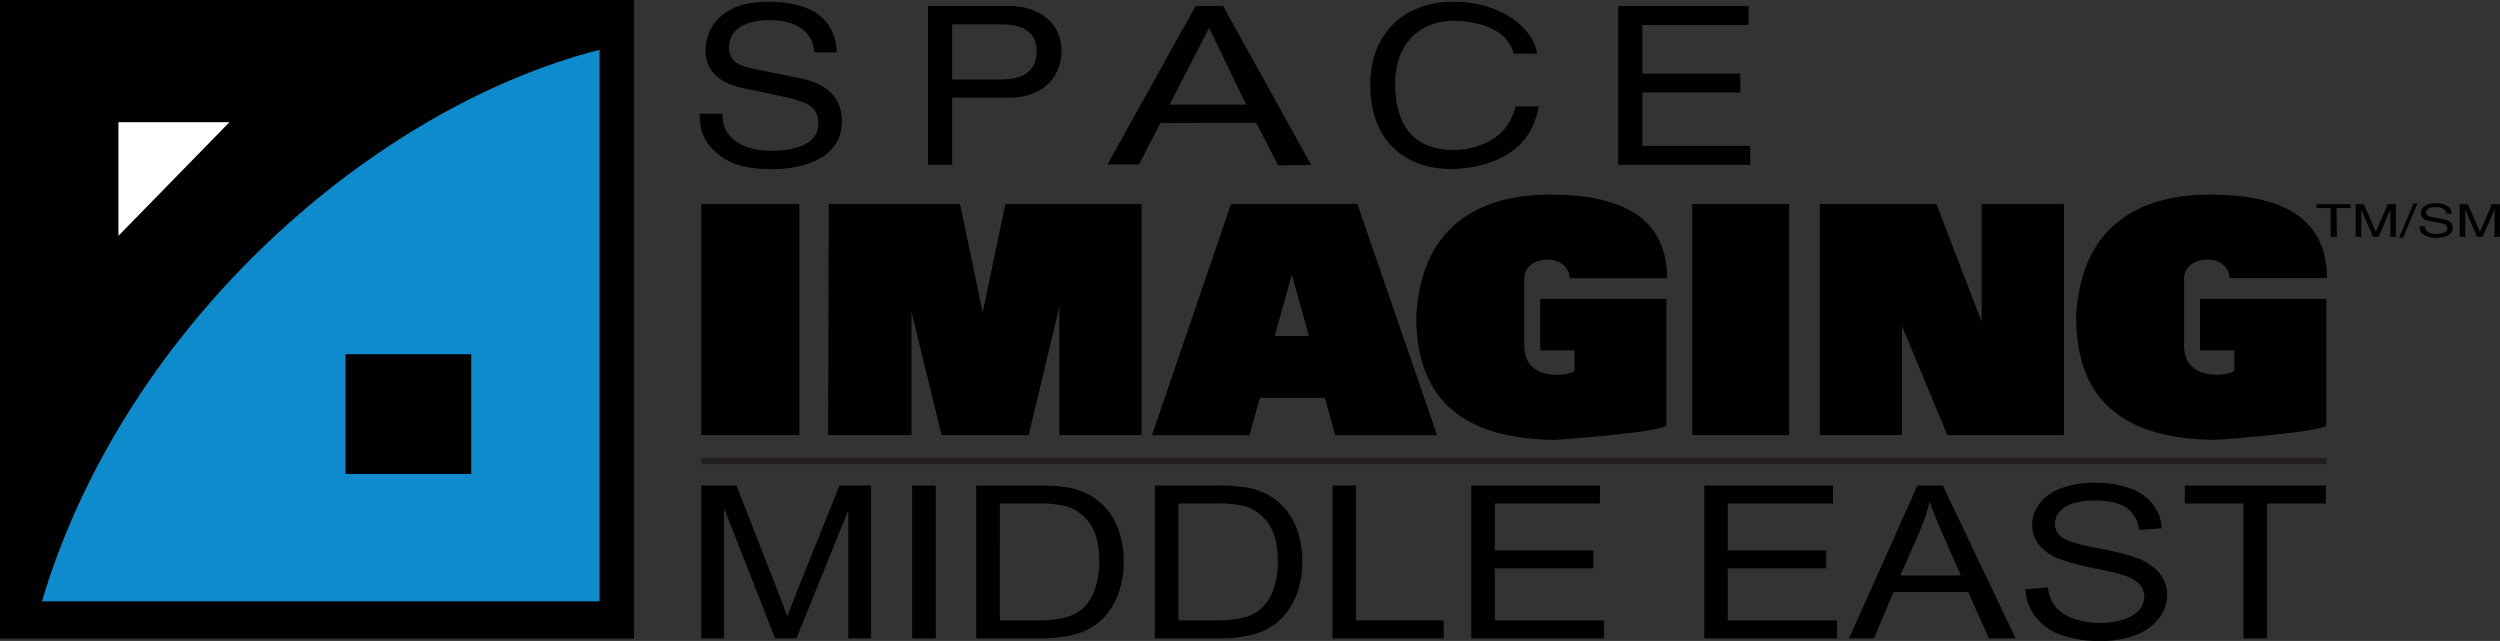 <svg xmlns="http://www.w3.org/2000/svg" viewBox="0 0 702.64 180.13"><rect x="0" y="0" width="702.64" height="180.13" fill="#333333" stroke="none"/><defs><style>.cls-1{fill:#0e8bcc;}.cls-2{fill:#fff;}.cls-3{fill:#231f20;}</style></defs><title>sime</title><g id="Layer_2" data-name="Layer 2"><g id="Layer_1-2" data-name="Layer 1"><rect width="178.21" height="179.5"/><path class="cls-1" d="M168.51,14V169H11.79C35,91.15,105.06,30.14,168.51,14Z"/><polygon class="cls-2" points="33.29 34.34 64.49 34.34 33.29 66.27 33.29 34.34"/><rect x="97.09" y="99.56" width="35.35" height="33.66"/><rect x="197.07" y="57.32" width="27.58" height="64.96"/><polygon points="232.93 57.32 269.81 57.32 276.19 87.81 282.57 57.32 320.83 57.32 320.83 122.28 297.73 122.28 297.73 86.29 289.11 122.28 264.63 122.28 256.18 87.63 256.18 122.28 232.75 122.28 232.93 57.32"/><path d="M381.5,57.32h0Z"/><path d="M346,57.32H381.5l22.41,65H375.28l-2.92-10.5H354.1l-2.94,10.5h-27.4Zm21.89,37.14-4.82-17.31-4.82,17.31Z"/><path d="M398.05,89c1.38-27.14,19.82-34.31,37.58-34.31s32.91,5,32.91,23.49h-27.4c-.18-7.17-12.75-6.83-12.75.16v18.8c0,11,14.13,8.17,14.13,7V98.46h-9.64V84h35.48v35.48c0,1.82-29.79,4.15-31.53,4.15C412,123.27,398.05,113.1,398.05,89Z"/><rect x="475.61" y="57.32" width="27.25" height="64.96"/><polygon points="511.47 57.32 544.22 57.32 556.96 90.47 556.96 57.32 580.07 57.32 580.07 122.28 547.32 122.28 534.56 91.64 534.56 122.28 511.47 122.28 511.47 57.32"/><path d="M583.51,89c1.37-27.14,19.82-34.31,37.58-34.31S654,59.66,654,78.16H626.6c-.17-7.17-12.75-6.83-12.75.16v18.8c0,11,14.13,8.17,14.13,7V98.46h-9.65V84h35.5v35.48c0,1.82-29.81,4.15-31.53,4.15C597.47,123.27,583.51,113.1,583.51,89Z"/><path d="M228.84,14.72c-.35-6.9-6.78-9.07-12.45-9.07-4.27,0-11.49,1-11.49,7.82,0,3.8,3,5,5.95,5.68l14.36,2.91c6.5,1.37,11.42,4.85,11.42,12,0,10.57-11.08,13.49-19.68,13.49-9.3,0-13-2.49-15.2-4.3-4.26-3.42-5.1-7.15-5.1-11.29H203c0,8.07,7.42,10.43,13.85,10.43,4.91,0,13.15-1.12,13.15-7.52,0-4.67-2.43-6.16-10.69-7.91L209,24.8c-3.29-.69-10.71-2.74-10.71-10.5,0-7,5.1-13.82,17.29-13.82,17.57,0,19.33,9.33,19.6,14.24Z"/><path d="M267.62,46.34h-6.79V1.66h22.61c9.31,0,14.91,5.35,14.91,12.57,0,6.22-4,13.24-14.91,13.24H267.62Zm0-24h13.51c6.09,0,10.21-2,10.21-8,0-5.68-4.33-7.48-9.93-7.48H267.62Z"/><path d="M326.12,34.57l-6,11.67h-8.87L336.05,1.66h7.7L368.5,46.34l-9.24.16-6.19-12Zm24.09-5.18L339.84,7.82h0L328.73,29.39Z"/><path d="M425.41,15.09c-1.9-7.83-12-9.26-16.82-9.26-9.11,0-16.47,6-16.47,17.72,0,10.52,4.22,18.61,16.66,18.61,4.42,0,14.81-1.87,17.13-12.25h6.56c-2.79,16.84-20.94,17.59-24.73,17.59-11.4,0-22.61-6.58-22.61-23.75C385.13,10,394,.48,408.59.48,421.53.48,431,7.64,432,15.09Z"/><path d="M491.9,46.34H454.82V1.66h36.61V7H461.6V20.7h27.51V26H461.6V41h30.3Z"/><path d="M651.06,57.39h9.59v1.09h-4v8.1h-1.59v-8.1h-4Z"/><path d="M671.84,66.58V61.14c0-.26,0-1.42,0-2.28h0l-3.31,7.72h-1.6l-3.29-7.71h0c0,.85,0,2,0,2.27v5.44h-1.56V57.39h2.29l3.37,7.75h0l3.36-7.75h2.27v9.19Z"/><path d="M675.4,66.82h-1.11l4.06-9.68h1.08Z"/><path d="M687.53,60.08c-.08-1.42-1.61-1.88-2.94-1.88-1,0-2.69.22-2.69,1.61,0,.79.72,1,1.39,1.16l3.37.61c1.54.29,2.69,1,2.69,2.47,0,2.16-2.6,2.77-4.61,2.77a5.61,5.61,0,0,1-3.58-.89A2.54,2.54,0,0,1,680,63.61h1.51c0,1.66,1.74,2.15,3.25,2.15,1.14,0,3.09-.24,3.09-1.55,0-.95-.57-1.27-2.51-1.63l-2.43-.44c-.76-.13-2.51-.56-2.51-2.16,0-1.43,1.2-2.84,4.07-2.84,4.13,0,4.54,1.92,4.6,2.94Z"/><path d="M701.11,66.58V61.14c0-.26,0-1.42,0-2.28h0l-3.34,7.72h-1.58l-3.32-7.71h0c0,.85,0,2,0,2.27v5.44h-1.55V57.39h2.3L697,65.14h0l3.36-7.75h2.26v9.19Z"/><polyline points="656.65 58.48 656.75 66.48 655.06 66.58"/><path d="M197.1,179.4V136.46H207l11.87,30.41q1.65,4.24,2.4,6.36.87-2.34,2.68-6.89l12-29.88h8.88V179.4h-6.4v-36l-14.58,36h-6L203.5,142.85V179.4Z"/><path d="M256.38,179.4V136.46H263V179.4Z"/><path d="M274.39,179.4V136.46h17.25a48.51,48.51,0,0,1,8.91.62,18.25,18.25,0,0,1,7.34,3.08,17.59,17.59,0,0,1,5.92,7.33,25.13,25.13,0,0,1,2,10.21,26,26,0,0,1-1.33,8.67,19.65,19.65,0,0,1-3.41,6.25,17,17,0,0,1-4.56,3.89,20.3,20.3,0,0,1-6,2.16,39.54,39.54,0,0,1-8.05.73Zm6.62-5.06H291.7a29.92,29.92,0,0,0,7.77-.79,11.87,11.87,0,0,0,4.49-2.22,13.29,13.29,0,0,0,3.67-5.45,22.92,22.92,0,0,0,1.31-8.27q0-6.74-2.57-10.36a12.5,12.5,0,0,0-6.27-4.85,29.83,29.83,0,0,0-8.57-.88H281Z"/><path d="M324.58,179.4V136.46h17.25a48.51,48.51,0,0,1,8.91.62,18.19,18.19,0,0,1,7.34,3.08,17.69,17.69,0,0,1,5.93,7.33A25.3,25.3,0,0,1,366,157.7a26.24,26.24,0,0,1-1.32,8.67,19.86,19.86,0,0,1-3.42,6.25,17,17,0,0,1-4.56,3.89,20.3,20.3,0,0,1-6,2.16,39.5,39.5,0,0,1-8,.73Zm6.62-5.06h10.69a29.92,29.92,0,0,0,7.77-.79,11.79,11.79,0,0,0,4.49-2.22,13.29,13.29,0,0,0,3.67-5.45,22.92,22.92,0,0,0,1.31-8.27q0-6.74-2.57-10.36a12.5,12.5,0,0,0-6.27-4.85,29.74,29.74,0,0,0-8.57-.88H331.2Z"/><path d="M374.51,179.4V136.46h6.62v37.88h24.63v5.06Z"/><path d="M413.5,179.4V136.46h36.16v5.06H420.12v13.15h27.67v5.06H420.12v14.61h30.71v5.06Z"/><path d="M479,179.4V136.46h36.17v5.06H485.59v13.15h27.67v5.06H485.59v14.61h30.72v5.06Z"/><path d="M519.69,179.4l19.21-42.94h7.15l20.43,42.94H559l-5.84-13H532.18l-5.48,13Zm14.41-17.66h17l-5.19-11.88q-2.4-5.42-3.57-8.9a49.87,49.87,0,0,1-2.72,8.2Z"/><path d="M569.3,165.6l6.26-.47a10.87,10.87,0,0,0,2.06,5.31,11.06,11.06,0,0,0,5,3.35,21.48,21.48,0,0,0,7.66,1.28,20.81,20.81,0,0,0,6.66-1,9.4,9.4,0,0,0,4.31-2.66,5.65,5.65,0,0,0,1.41-3.69,5.07,5.07,0,0,0-1.37-3.53,10.47,10.47,0,0,0-4.5-2.54q-2-.66-8.88-2.09a51.3,51.3,0,0,1-9.65-2.68,13.28,13.28,0,0,1-5.35-4,8.82,8.82,0,0,1-1.75-5.35,9.85,9.85,0,0,1,2.15-6.09,13.06,13.06,0,0,1,6.27-4.3,27.1,27.1,0,0,1,9.17-1.47,28.84,28.84,0,0,1,9.8,1.54,13.93,13.93,0,0,1,6.53,4.52,11.78,11.78,0,0,1,2.46,6.76l-6.36.43a8.41,8.41,0,0,0-3.46-6.16c-2-1.38-4.86-2.08-8.69-2.08q-6,0-8.73,1.9a5.47,5.47,0,0,0-2.75,4.56A4.63,4.63,0,0,0,579.5,151c1.27,1,4.59,2,10,3.06a76.58,76.58,0,0,1,11.06,2.74,15,15,0,0,1,6.46,4.39,9.57,9.57,0,0,1,2.09,6.11,10.51,10.51,0,0,1-2.29,6.45,14.71,14.71,0,0,1-6.56,4.72,26.13,26.13,0,0,1-9.62,1.68,33,33,0,0,1-11.37-1.7,15.61,15.61,0,0,1-7.19-5.11A13,13,0,0,1,569.3,165.6Z"/><path d="M630.55,179.4V141.52H614.06v-5.06H653.7v5.06H637.17V179.4Z"/><rect class="cls-3" x="197.07" y="128.74" width="456.85" height="1.73"/></g></g></svg>